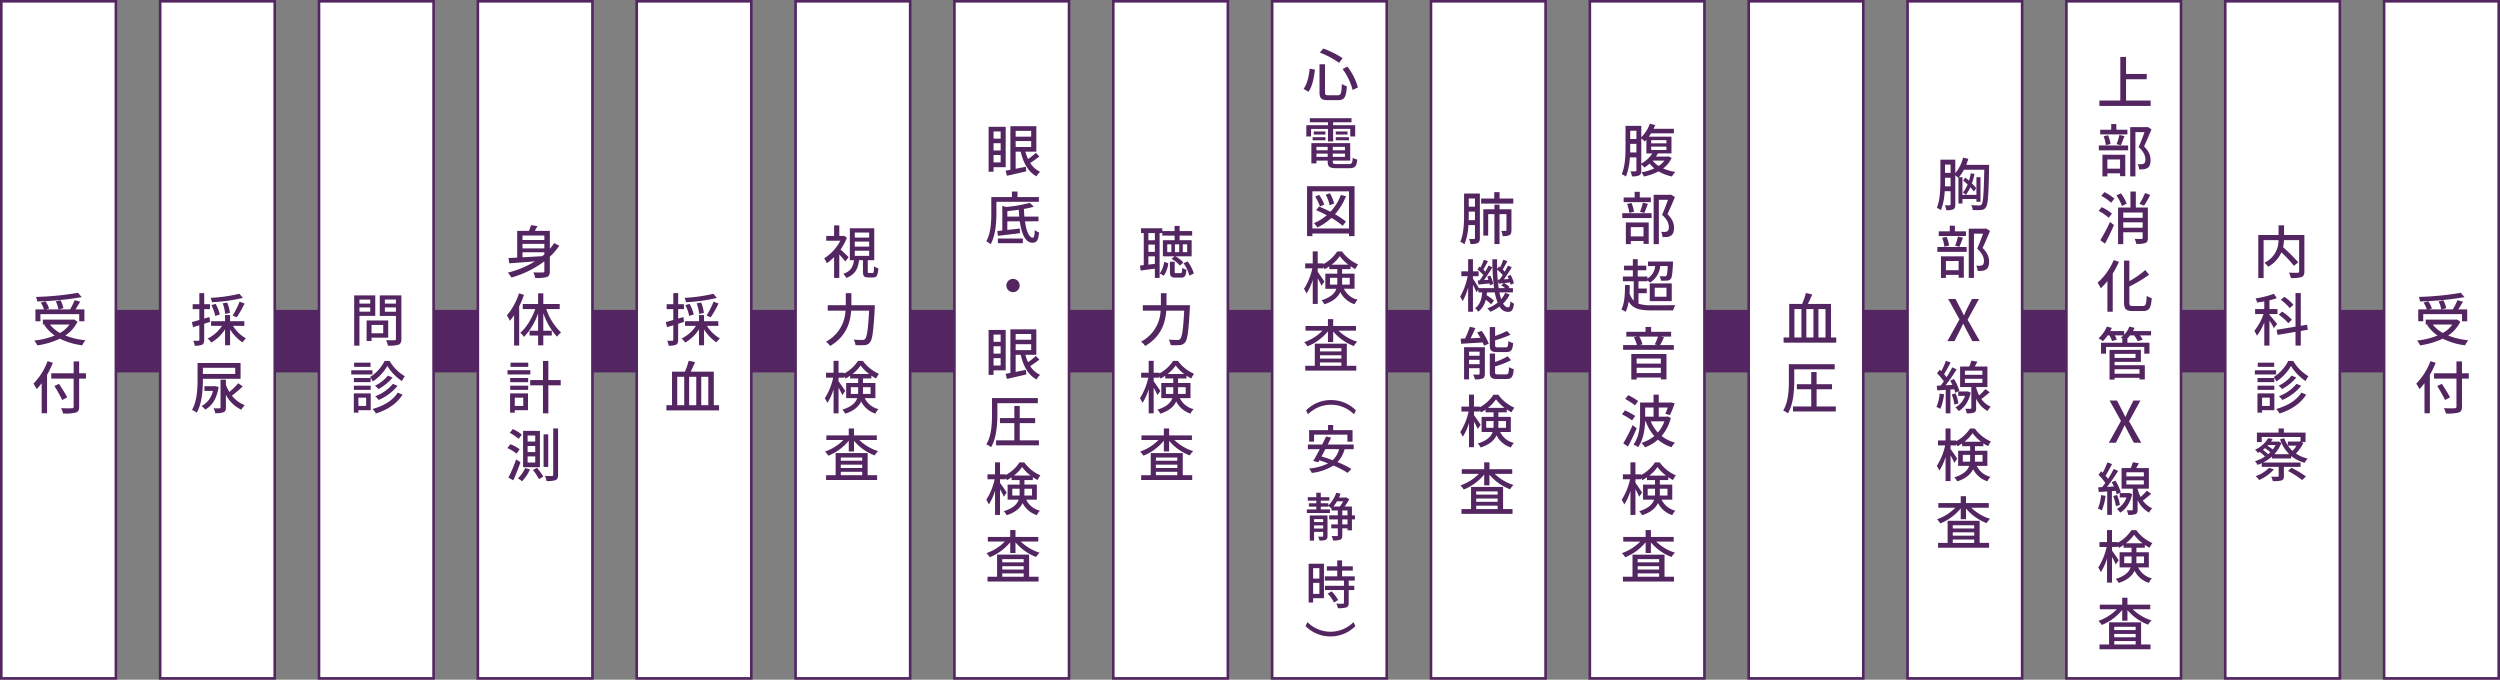 <svg xmlns="http://www.w3.org/2000/svg" width="960" height="261" viewBox="0 0 960 261"><rect x="0" y="0" width="960" height="261" fill="#808080" stroke="none"/><g id="guidance" transform="translate(16163 -2448)"><path id="パス_87474" data-name="パス 87474" d="M0 0h959v24H0z" transform="translate(-16162 2567)" fill="#532561"/><g id="food" fill="#fff"><path d="M44.5 260.5H.5V.5h44v260z" transform="translate(-16163 2448)"/><path d="M1 1v259h43V1H1M0 0h45v261H0V0z" fill="#532561" transform="translate(-16163 2448)"/></g><g id="food-2" data-name="food" fill="#fff"><path d="M44.5 260.5H.5V.5h44v260z" transform="translate(-15919 2448)"/><path d="M1 1v259h43V1H1M0 0h45v261H0V0z" fill="#532561" transform="translate(-15919 2448)"/></g><g id="food-3" data-name="food" fill="#fff"><path d="M44.5 260.5H.5V.5h44v260z" transform="translate(-15431 2448)"/><path d="M1 1v259h43V1H1M0 0h45v261H0V0z" fill="#532561" transform="translate(-15431 2448)"/></g><g id="food-4" data-name="food" fill="#fff"><path d="M44.5 260.5H.5V.5h44v260z" transform="translate(-16102 2448)"/><path d="M1 1v259h43V1H1M0 0h45v261H0V0z" fill="#532561" transform="translate(-16102 2448)"/></g><g id="food-5" data-name="food" fill="#fff"><path d="M44.5 260.5H.5V.5h44v260z" transform="translate(-15553 2448)"/><path d="M1 1v259h43V1H1M0 0h45v261H0V0z" fill="#532561" transform="translate(-15553 2448)"/></g><g id="food-6" data-name="food" fill="#fff"><path d="M44.5 260.5H.5V.5h44v260z" transform="translate(-15858 2448)"/><path d="M1 1v259h43V1H1M0 0h45v261H0V0z" fill="#532561" transform="translate(-15858 2448)"/></g><g id="food-7" data-name="food" fill="#fff"><path d="M44.5 260.5H.5V.5h44v260z" transform="translate(-15309 2448)"/><path d="M1 1v259h43V1H1M0 0h45v261H0V0z" fill="#532561" transform="translate(-15309 2448)"/></g><g id="food-8" data-name="food" fill="#fff"><path d="M44.5 260.5H.5V.5h44v260z" transform="translate(-15736 2448)"/><path d="M1 1v259h43V1H1M0 0h45v261H0V0z" fill="#532561" transform="translate(-15736 2448)"/></g><g id="food-9" data-name="food" fill="#fff"><path d="M44.5 260.5H.5V.5h44v260z" transform="translate(-15370 2448)"/><path d="M1 1v259h43V1H1M0 0h45v261H0V0z" fill="#532561" transform="translate(-15370 2448)"/></g><g id="food-10" data-name="food" fill="#fff"><path d="M44.5 260.5H.5V.5h44v260z" transform="translate(-15980 2448)"/><path d="M1 1v259h43V1H1M0 0h45v261H0V0z" fill="#532561" transform="translate(-15980 2448)"/></g><g id="food-11" data-name="food" fill="#fff"><path d="M44.5 260.5H.5V.5h44v260z" transform="translate(-15492 2448)"/><path d="M1 1v259h43V1H1M0 0h45v261H0V0z" fill="#532561" transform="translate(-15492 2448)"/></g><g id="food-12" data-name="food" fill="#fff"><path d="M44.5 260.5H.5V.5h44v260z" transform="translate(-15797 2448)"/><path d="M1 1v259h43V1H1M0 0h45v261H0V0z" fill="#532561" transform="translate(-15797 2448)"/></g><g id="food-13" data-name="food" fill="#fff"><path d="M44.5 260.5H.5V.5h44v260z" transform="translate(-15248 2448)"/><path d="M1 1v259h43V1H1M0 0h45v261H0V0z" fill="#532561" transform="translate(-15248 2448)"/></g><path id="パス_87485" data-name="パス 87485" d="M6.952-18.568a113.1 113.1 0 01-16.126 1.584 5.77 5.77 0 01.44 1.738A118.923 118.923 0 008.382-16.9zM-7.48-10.384H7.414v2.75h2v-4.554H5.962c.616-.88 1.254-1.98 1.826-2.97l-2.134-.572a24.112 24.112 0 01-1.76 3.542H-.484l1.848-.462a12.486 12.486 0 00-1.1-3.036l-1.826.4a12.543 12.543 0 01.99 3.1h-4.752l1.188-.374a11.658 11.658 0 00-1.408-2.75l-1.782.506a14.891 14.891 0 011.254 2.618h-3.322v4.554h1.914zM3.7-6.38A11.071 11.071 0 01.044-3.146a12.167 12.167 0 01-3.85-3.234zm1.69-1.958l-.374.066h-11.55v1.892h.946l-.4.176a14.911 14.911 0 004 4.048A29.891 29.891 0 01-9.878-.22 6.45 6.45 0 01-8.69 1.628 30.758 30.758 0 000-.946a27.075 27.075 0 008.58 2.552A8.86 8.86 0 019.834-.33 28.993 28.993 0 012.09-2.156 13.452 13.452 0 006.776-7.5zM-4.73 7.674a23.806 23.806 0 01-5.434 8.646 13.98 13.98 0 011.232 2.09A20.05 20.05 0 00-7 16.144v11.55h2.068v-14.74a34.5 34.5 0 002.226-4.642zm14.74 4.664H7.392V7.784H5.28v4.554h-8.6v2.046h8.6V25.12c0 .484-.2.638-.7.66-.528.022-2.354.044-4.136-.044a8.365 8.365 0 01.792 2.046 16.552 16.552 0 004.862-.352c.924-.308 1.3-.88 1.3-2.31V14.384h2.612zm-7.194 9.24c-.66-1.32-2.09-3.542-3.146-5.192l-1.782.836A54.74 54.74 0 01.9 22.612z" transform="translate(-16140 2579)" fill="#532561"/><path id="パス_87484" data-name="パス 87484" d="M7.92-18.194a59.144 59.144 0 01-11.044 1.562A6.705 6.705 0 01-2.6-14.96a60.919 60.919 0 0011.88-1.65zM6.908-9.152a42.944 42.944 0 003.014-5.3l-1.914-.7a34.682 34.682 0 01-2.684 5.34zM4.29-10.846a14.52 14.52 0 00-1.056-3.982l-1.716.308a15.108 15.108 0 01.946 4.07zM.4-10.23a15.616 15.616 0 00-1.588-4.07l-1.628.462A15.7 15.7 0 01-1.364-9.68zm-3.982.968l-2 .594V-12.3h2.2v-1.89h-2.2v-4.246h-1.87v4.246h-2.558v1.89h2.552v4.18c-1.078.308-2.068.594-2.86.792l.462 1.98c.726-.242 1.54-.484 2.4-.748v5.568c0 .308-.11.374-.4.374-.242.022-1.056.022-1.936 0a6.531 6.531 0 01.55 1.892 6.563 6.563 0 002.86-.374c.594-.33.792-.88.792-1.892v-6.138c.748-.242 1.518-.484 2.266-.726zM9.834-5.874v-1.782H4.356v-2.354H2.42v2.354h-5.368v1.782h4.2a13.851 13.851 0 01-5.52 4.862A7.835 7.835 0 01-2.882.55a15.528 15.528 0 005.3-5.082v6.116h1.938v-6.072A16.293 16.293 0 009.108.462a8.842 8.842 0 011.342-1.518 14.117 14.117 0 01-4.994-4.818zm-3.5 16.122V12.6H-6.094v-2.352zm-12.43 4.2H8.382V8.4H-8.14v6.358c0 3.432-.176 8.294-2.134 11.66a8.713 8.713 0 011.826 1.034c2.068-3.564 2.354-9.02 2.354-12.694zm4.906 2.838l-.352.022H-5.5v1.8h3.256A8.521 8.521 0 01-6.6 24.922a6.38 6.38 0 011.408 1.364C-2.618 24.878-.77 22.172-.044 17.6zm8.67-1.12a30.547 30.547 0 01-3.388 3.344 14.023 14.023 0 01-1.342-2.772V14.78H.682v10.648c0 .286-.088.352-.4.352-.282.02-1.272.02-2.262 0a7.524 7.524 0 01.638 1.87 8.043 8.043 0 003.19-.352c.682-.286.9-.814.9-1.848v-4.84a12.877 12.877 0 005.9 5.72 8.642 8.642 0 011.364-1.738 11.543 11.543 0 01-4.95-3.674 47.327 47.327 0 004.158-3.542z" transform="translate(-16079 2579)" fill="#532561"/><path id="パス_87482" data-name="パス 87482" d="M-4.356-8.118h8.382v.792c-.264.242-.528.462-.792.682-2.6.176-5.214.308-7.59.44zm8.382-6.446v1.716h-8.382v-1.716zm0 4.95h-8.382v-1.738h8.382zm3.762-2.046a22.938 22.938 0 01-1.65 2.2v-6.886H.352c.352-.572.7-1.21 1.034-1.848l-2.486-.33a16.688 16.688 0 01-.792 2.178H-6.4v10.252l-3.344.176.308 2.024c2.684-.176 6.2-.44 9.856-.748A36.788 36.788 0 01-9.988-.308 15.174 15.174 0 01-8.6 1.562a38.469 38.469 0 0012.628-6.2v3.7c0 .418-.154.55-.594.572-.462 0-2.068.022-3.63-.044a8.309 8.309 0 01.724 2.148 14.994 14.994 0 004.466-.352c.88-.374 1.144-1.034 1.144-2.31v-5.5a24.847 24.847 0 003.63-4.246zM-5.7 7.652a24.662 24.662 0 01-4.664 8.47 12.828 12.828 0 011.146 2.068c.55-.66 1.078-1.364 1.628-2.156v11.66h1.958V12.646A35.132 35.132 0 00-3.784 8.2zM9.922 13.68v-1.936H3.63V7.652h-2v4.092h-5.9v1.936H.55c-1.3 3.608-3.454 7.194-5.786 9.13a7.56 7.56 0 011.452 1.562 24.824 24.824 0 005.412-9V22H-1.65v1.848h3.278v3.762h2v-3.766h3.258V22H3.63v-6.758a25.594 25.594 0 005.258 9.064 7.855 7.855 0 011.562-1.628 22.126 22.126 0 01-5.676-9zM-2.156 34.268h-6.8v1.606h6.8zm.814 2.9h-8.778V38.8h8.778zM-4.07 47.71v3.168h-3.256V47.71zm1.826-1.65H-9.13v7.392h1.8v-.924h5.082zm-6.842-1.36h6.908v-1.61h-6.908zm0-2.948h6.908v-1.588h-6.908zm19.4-.814H5.566v-7.33H3.5v7.326h-4.908v2.024H3.5v10.758h2.066V42.958h4.752zM-2.4 66.252H.528v2.354H-2.4zm0 4H.528v2.358H-2.4zm0-8.008H.528v2.31H-2.4zm-1.738-1.782v13.952h6.47V60.466zm3.786 15.03a22.412 22.412 0 012.332 3.5l1.65-1.012a29.847 29.847 0 00-2.42-3.344zm-3.014-.748A11.381 11.381 0 01-6.138 78.7a13.783 13.783 0 011.606 1.1A15.255 15.255 0 00-1.5 75.25zm10.8-15.2v17.774c0 .352-.132.462-.462.462-.352.022-1.474.022-2.706-.022a7.084 7.084 0 01.594 1.958 9.474 9.474 0 003.52-.374c.682-.33.924-.9.924-2.046V59.542zm-3.7 2.244V74.3h1.788V61.786zm-12.98-.572a15.663 15.663 0 013.388 2.31L-4.62 61.9a13.55 13.55 0 00-3.48-2.138zm-.924 5.852A15.347 15.347 0 01-6.644 69.2l1.188-1.65a13.255 13.255 0 00-3.564-1.98zm.418 11.33l1.852 1.054A93.376 93.376 0 00-5.128 72.5L-6.8 71.422A60.021 60.021 0 01-9.746 78.4z" transform="translate(-15958 2553)" fill="#532561"/><path id="パス_87480" data-name="パス 87480" d="M-1.122-6.27c-.462-.462-2.156-2.068-3.124-2.9a21.2 21.2 0 002.464-4.554l-1.144-.748-.352.066h-1.43v-4.048h-2v4.048h-3.016v1.848h5.412a17.578 17.578 0 01-6.2 6.754 9.6 9.6 0 01.99 1.892A19.249 19.249 0 00-6.71-6.27v8.008h2v-9A29.667 29.667 0 01-2.4-4.576zm2.354-2.442h5.522v1.958H1.232zm0-3.52h5.522v1.932H1.232zm0-3.476h5.522v1.936H1.232zm5.5 15.532c-.44 0-.506-.088-.506-.616v-4.29h2.486v-12.276H-.66v12.276H.924C.594-2.662-.2-.88-3.19.154a5.781 5.781 0 011.166 1.584c3.5-1.342 4.532-3.7 4.906-6.82h1.5v4.29c0 1.782.374 2.332 2.068 2.332h1.8c1.364 0 1.848-.682 2.024-3.5a5.651 5.651 0 01-1.65-.748C8.558-.484 8.47-.176 8.052-.176zm-6.8 12.382v-4.62h-2.154v4.62h-6.93V14.3h6.82a14.121 14.121 0 01-7.48 11.9 8.649 8.649 0 011.584 1.65c6.248-3.7 7.744-9.02 8.074-13.552h6.886C6.358 21.49 5.9 24.5 5.148 25.208a1.234 1.234 0 01-1.012.33c-.55 0-1.892 0-3.344-.132a5.155 5.155 0 01.726 2.112 26.2 26.2 0 003.5 0 2.676 2.676 0 002.022-1.012c.968-1.122 1.386-4.378 1.87-13.288.022-.286.044-1.012.044-1.012zM-.286 46.28v-2.6H2.53v1.628a7.129 7.129 0 01-.044.968zm7.59-2.6v2.6H4.356c.022-.308.022-.616.022-.924v-1.672zM.352 38.624a14.941 14.941 0 003.124-3.278 15.935 15.935 0 003.278 3.278zm8.8 9.262v-5.808H4.378V40.34h3.234v-1.1a18.282 18.282 0 001.826 1.1 10.031 10.031 0 011.078-1.8 15.122 15.122 0 01-6.182-4.972H2.486a14.5 14.5 0 01-5.28 4.84v-.268h-2.2v-4.6h-1.914v4.6h-2.9v1.892h2.75a24.227 24.227 0 01-3.212 7.9 10.647 10.647 0 01.99 1.782 20.67 20.67 0 002.376-5.258v9.262h1.914V43.86c.572 1.034 1.166 2.2 1.452 2.882l1.1-1.606c-.33-.55-1.958-2.948-2.552-3.718v-1.386h2.2V39.5a8.184 8.184 0 01.44.88 14.14 14.14 0 001.8-1.1v1.06h3.08v1.738h-4.6v5.808h4.248c-.594 1.694-2.09 3.278-5.72 4.422a6.9 6.9 0 011.122 1.54c3.5-1.144 5.236-2.838 6.094-4.686a9.3 9.3 0 005.5 4.664 4.91 4.91 0 011.188-1.716 7.87 7.87 0 01-5.3-4.224zM-4.136 76.174h8.228v1.3h-8.228zM4.092 70.7v1.232h-8.228V70.7zm0 4h-8.228v-1.276h8.228zm2.09-5.72h-12.3v8.492H-9.79v1.848h19.6v-1.848H6.182zM9.7 63.964v-1.782H.946v-2.64h-2.024v2.64h-8.6v1.782h6.534a18.3 18.3 0 01-7.062 4.444 7.207 7.207 0 011.276 1.584 19.579 19.579 0 007.854-5.764v4.136H.946v-4.092a19.287 19.287 0 007.92 5.61 7.911 7.911 0 011.32-1.65 18.2 18.2 0 01-7.216-4.268z" transform="translate(-15836 2553)" fill="#532561"/><path id="パス_87481" data-name="パス 87481" d="M7.92-18.194a59.144 59.144 0 01-11.044 1.562A6.705 6.705 0 01-2.6-14.96a60.919 60.919 0 0011.88-1.65zM6.908-9.152a42.944 42.944 0 003.014-5.3l-1.914-.7a34.682 34.682 0 01-2.684 5.34zM4.29-10.846a14.52 14.52 0 00-1.056-3.982l-1.716.308a15.108 15.108 0 01.946 4.07zM.4-10.23a15.616 15.616 0 00-1.588-4.07l-1.628.462A15.7 15.7 0 01-1.364-9.68zm-3.982.968l-2 .594V-12.3h2.2v-1.89h-2.2v-4.246h-1.87v4.246h-2.558v1.89h2.552v4.18c-1.078.308-2.068.594-2.86.792l.462 1.98c.726-.242 1.54-.484 2.4-.748v5.568c0 .308-.11.374-.4.374-.242.022-1.056.022-1.936 0a6.531 6.531 0 01.55 1.892 6.563 6.563 0 002.86-.374c.594-.33.792-.88.792-1.892v-6.138c.748-.242 1.518-.484 2.266-.726zM9.834-5.874v-1.782H4.356v-2.354H2.42v2.354h-5.368v1.782h4.2a13.851 13.851 0 01-5.52 4.862A7.835 7.835 0 01-2.882.55a15.528 15.528 0 005.3-5.082v6.116h1.938v-6.072A16.293 16.293 0 009.108.462a8.842 8.842 0 011.342-1.518 14.117 14.117 0 01-4.994-4.818zM-5.94 13.68h2.684v10.912H-5.94zm7.3 10.912h-2.724V13.68h2.728zM5.984 13.68v10.912H3.278V13.68zM8.1 24.592v-12.87H-.77C-.22 10.622.374 9.3.9 8.07l-2.44-.55a26.445 26.445 0 01-1.452 4.2h-4.95v12.87H-10.1v2h20.22v-2z" transform="translate(-15897 2579)" fill="#532561"/><path id="パス_87478" data-name="パス 87478" d="M-4.532-12.738h-2.486v-2.772h2.486zm-2.486 9.35v-3.19h2.486v2.9zm2.486-4.884h-2.486v-2.794h2.486zm10.714-2.9h1.694v2.992H6.182zM4.818-8.184h-1.65v-2.992h1.65zm-3.014 0H.22v-2.992H1.8zm-3.476-7.326v.99h4.708v1.76h-4.488v6.182h4.488l-1.144.946a12.09 12.09 0 013.19 2.64L6.4-4.2a12.047 12.047 0 00-3.034-2.378h6.226v-6.182h-4.62v-1.76H9.79v-1.738H4.972v-1.98H3.036v1.98h-4.708v-1.078h-8.184v1.826H-8.8v12.32l-1.452.154.242 1.914c1.584-.2 3.52-.462 5.478-.7v3.538h1.826V-15.51zM-1.1.88A10.63 10.63 0 00.638-3.938l-1.606-.484a9.569 9.569 0 01-1.694 4.4zm4.8-.99c-.55 0-.616-.066-.616-.594v-3.784h-1.83v3.806c0 1.76.4 2.288 2.178 2.288h2.112c1.386 0 1.87-.594 2.046-3.058a4.718 4.718 0 01-1.628-.682C5.918-.33 5.808-.11 5.324-.11zm2.768-3.806A14.333 14.333 0 018.734.836l1.694-.792A14.2 14.2 0 008.052-4.62zM-.066 12.206v-4.62h-2.156v4.62h-6.93V14.3h6.82a14.121 14.121 0 01-7.48 11.9 8.649 8.649 0 011.584 1.65c6.248-3.7 7.744-9.02 8.074-13.552h6.886C6.358 21.49 5.9 24.5 5.148 25.208a1.234 1.234 0 01-1.012.33c-.55 0-1.892 0-3.344-.132a5.155 5.155 0 01.726 2.112 26.2 26.2 0 003.5 0 2.676 2.676 0 002.022-1.012c.968-1.122 1.386-4.378 1.87-13.288.022-.286.044-1.012.044-1.012zm-.22 34.074v-2.6H2.53v1.628a7.129 7.129 0 01-.044.968zm7.59-2.6v2.6H4.356c.022-.308.022-.616.022-.924v-1.672zM.352 38.624a14.941 14.941 0 003.124-3.278 15.935 15.935 0 003.278 3.278zm8.8 9.262v-5.808H4.378V40.34h3.234v-1.1a18.282 18.282 0 001.826 1.1 10.031 10.031 0 011.078-1.8 15.122 15.122 0 01-6.182-4.972H2.486a14.5 14.5 0 01-5.28 4.84v-.268h-2.2v-4.6h-1.914v4.6h-2.9v1.892h2.75a24.227 24.227 0 01-3.212 7.9 10.647 10.647 0 01.99 1.782 20.67 20.67 0 002.376-5.258v9.262h1.914V43.86c.572 1.034 1.166 2.2 1.452 2.882l1.1-1.606c-.33-.55-1.958-2.948-2.552-3.718v-1.386h2.2V39.5a8.184 8.184 0 01.44.88 14.14 14.14 0 001.8-1.1v1.06h3.08v1.738h-4.6v5.808h4.248c-.594 1.694-2.09 3.278-5.72 4.422a6.9 6.9 0 011.122 1.54c3.5-1.144 5.236-2.838 6.094-4.686a9.3 9.3 0 005.5 4.664 4.91 4.91 0 011.188-1.716 7.87 7.87 0 01-5.3-4.224zM-4.136 76.174h8.228v1.3h-8.228zM4.092 70.7v1.232h-8.228V70.7zm0 4h-8.228v-1.276h8.228zm2.09-5.72h-12.3v8.492H-9.79v1.848h19.6v-1.848H6.182zM9.7 63.964v-1.782H.946v-2.64h-2.024v2.64h-8.6v1.782h6.534a18.3 18.3 0 01-7.062 4.444 7.207 7.207 0 011.276 1.584 19.579 19.579 0 007.854-5.764v4.136H.946v-4.092a19.287 19.287 0 007.92 5.61 7.911 7.911 0 011.32-1.65 18.2 18.2 0 01-7.216-4.268z" transform="translate(-15715 2553)" fill="#532561"/><path id="パス_87475" data-name="パス 87475" d="M1.65-4.334h4.51a10 10 0 01-2.222 2.068 9.536 9.536 0 01-2.31-2.024zm-4.4-8.492A16.3 16.3 0 01-1.408-11.7a5.718 5.718 0 00.616-.638v5.258H1.5a12.352 12.352 0 01-4.25 3.912zM1.056-9.7h5.852v1.3H1.056zm0-2.486h5.852v1.232H1.056zm-8.1 4.73C-7-8.272-7-9.086-7-9.79v-.968h2.38v3.3zM-4.62-15.8v3.168H-7V-15.8zM7.656-5.962l-.356.088H2.882a13.428 13.428 0 00.748-1.188l-.088-.022h5.3v-6.424H.154c.264-.418.572-.836.858-1.3h8.756v-1.738h-7.81c.242-.484.44-.946.638-1.43L.55-18.5a13.738 13.738 0 01-3.3 5.192v-4.356H-8.8v7.874c0 3.212-.088 7.59-1.474 10.67a7.411 7.411 0 011.628.92 23.692 23.692 0 001.518-7.37h2.508v4.998c0 .264-.088.352-.374.374-.22 0-1.034.022-1.892-.022a6.361 6.361 0 01.528 1.936 6.127 6.127 0 002.838-.4c.572-.308.77-.924.77-1.892V-2.86a10.4 10.4 0 011.21 1.188 14.117 14.117 0 002-1.518 13.011 13.011 0 001.8 1.848A19.232 19.232 0 01-2.706.176a6.439 6.439 0 01.946 1.606A21.8 21.8 0 003.894-.2a16.58 16.58 0 005.148 1.96A8.224 8.224 0 0110.318.022 19.05 19.05 0 015.632-1.32 10.329 10.329 0 008.91-5.368zM.924 9.83h-4.246V7.652H-5.3V9.83h-4.226v1.782H.924zm-2.53 5.94c.44-.9.924-2.266 1.408-3.5l-1.936-.44a26.2 26.2 0 01-1.1 3.52zm-3.938-.462a13.574 13.574 0 00-.968-3.366l-1.694.374a14.346 14.346 0 01.858 3.41zm3.652 5.918v3.542h-4.884v-3.542zm-6.776 6.512h1.892V26.55h4.884v1.1h2v-8.228h-8.776zm-1.386-10.01H1.21v-1.87h-11.264zm18.7-9l-.33.088H2v18.92h2V10.732h3.5c-.616 1.716-1.474 4.026-2.266 5.742 2.024 1.826 2.6 3.432 2.6 4.708 0 .792-.154 1.364-.594 1.628a1.8 1.8 0 01-.88.242 12.2 12.2 0 01-1.5-.044 4.894 4.894 0 01.55 2.024 15.789 15.789 0 001.8-.044 3.469 3.469 0 001.48-.528c.792-.528 1.122-1.562 1.122-3.036 0-1.5-.484-3.212-2.508-5.214.946-1.914 2-4.444 2.86-6.534zm-12.474 37.86h3.19v-1.782h-3.19v-2.794H-.4v-.374a11.827 11.827 0 011.016.862 8.288 8.288 0 003.916-6.34h2.882c-.132 2.464-.286 3.432-.55 3.74a.782.782 0 01-.66.22 18.766 18.766 0 01-1.936-.088A4.546 4.546 0 014.8 41.77a19.982 19.982 0 002.376-.022 1.911 1.911 0 001.364-.638c.484-.572.7-2.112.88-5.94.022-.242.022-.748.022-.748H-.154v1.738H2.6a6.291 6.291 0 01-3 4.796v-.77h-3.714v-2.4h3.3v-1.78h-3.3v-2.464h-1.87v2.464h-3.388v1.782h3.388v2.4h-3.828v1.826h4.158v7.414a6.472 6.472 0 01-1.606-2.86c.044-.99.088-2 .11-3.058l-1.826-.132c-.044 3.806-.22 7.26-1.43 9.438a11.59 11.59 0 011.65.924 12.607 12.607 0 001.144-3.94c1.65 2.75 4.29 3.388 8.69 3.388H9.5a6.891 6.891 0 01.836-2.024c-1.628.066-7.964.066-9.284.044a14.112 14.112 0 01-4.884-.616zM2.42 44.5h4.51v3.454H2.42zM.506 49.624h8.448v-6.8H.506zm4.268 22.062v1.936h-9.306v-1.936zm-9.306 5.566v-2.046h9.306v2.046zm-2.046 2.486h2.046v-.77h9.306v.726H6.93v-9.746H-6.578zM3.674 63.26a21.812 21.812 0 01-1.254 2.992l.968.242h-6.732l1.056-.242A10.155 10.155 0 00-3.52 63.26zm.814 3.234c.462-.792.99-1.892 1.5-2.97l-1.236-.264h3.96v-1.848H1.034v-1.87h-2.156v1.87h-7.37v1.848h4.224l-1.342.264a11.388 11.388 0 011.166 2.97h-5.28v1.826h19.47v-1.826zm-8.426 21.512a26.656 26.656 0 00-3.828-2.266l-1.166 1.474a25.691 25.691 0 013.784 2.442zm-1.144 5.72a27.077 27.077 0 00-3.938-2.134l-1.144 1.518a23.946 23.946 0 013.894 2.31zm-.99 3.52a65.626 65.626 0 01-3.586 7l1.8 1.232c1.122-2.068 2.376-4.708 3.344-7zm12.188-1.452a12.91 12.91 0 01-2.508 4.29 14.258 14.258 0 01-2.728-4.29zm-4.158-5.3v3.5h-3.212v-3.5zM7.326 93.9l-.4.088H3.96v-3.5h3.454c-.308.88-.638 1.76-.924 2.4l1.738.506a29.909 29.909 0 001.826-4.51l-1.474-.372-.352.066H3.96v-3.036h-2v3.036h-5.17v5.544c0 3.168-.22 7.524-2.53 10.582A6.794 6.794 0 01-4 105.716c2.024-2.728 2.6-6.688 2.728-9.922h.22a17.8 17.8 0 003.3 5.654 15.043 15.043 0 01-4.906 2.618 8.192 8.192 0 011.3 1.716 15.692 15.692 0 004.994-2.948 15.546 15.546 0 005.236 2.9 7.464 7.464 0 011.342-1.76 14.132 14.132 0 01-5.148-2.552A16.9 16.9 0 008.6 94.474zm-7.612 30.38v-2.6H2.53v1.628a7.129 7.129 0 01-.044.968zm7.59-2.6v2.6H4.356c.022-.308.022-.616.022-.924v-1.672zm-6.952-5.06a14.941 14.941 0 003.124-3.278 15.935 15.935 0 003.278 3.278zm8.8 9.262v-5.808H4.378v-1.734h3.234v-1.1a18.281 18.281 0 001.826 1.1 10.031 10.031 0 011.078-1.8 15.122 15.122 0 01-6.182-4.972H2.486a14.5 14.5 0 01-5.28 4.84v-.264h-2.2v-4.6h-1.914v4.6h-2.9v1.892h2.75a24.226 24.226 0 01-3.212 7.9 10.648 10.648 0 01.99 1.782 20.67 20.67 0 002.376-5.258v9.262h1.914v-9.862c.572 1.034 1.166 2.2 1.452 2.882l1.1-1.606c-.33-.55-1.958-2.948-2.552-3.718v-1.386h2.2v-.532a8.184 8.184 0 01.44.88 14.14 14.14 0 001.8-1.1v1.056h3.08v1.738h-4.6v5.808h4.248c-.594 1.694-2.09 3.278-5.72 4.422a6.9 6.9 0 011.122 1.54c3.5-1.144 5.236-2.838 6.094-4.686a9.3 9.3 0 005.5 4.664 4.91 4.91 0 011.188-1.716 7.871 7.871 0 01-5.3-4.224zm-13.288 28.292h8.228v1.3h-8.228zm8.228-5.474v1.232h-8.228V148.7zm0 4h-8.228v-1.276h8.228zm2.09-5.72h-12.3v8.492H-9.79v1.848h19.6v-1.848H6.182zm3.52-5.016v-1.782H.946v-2.64h-2.024v2.64h-8.6v1.782h6.534a18.3 18.3 0 01-7.062 4.444 7.207 7.207 0 011.276 1.584 19.579 19.579 0 007.854-5.764v4.136H.946v-4.092a19.287 19.287 0 007.92 5.61 7.912 7.912 0 011.32-1.65 18.2 18.2 0 01-7.216-4.268z" transform="translate(-15530 2514)" fill="#532561"/><path id="パス_87476" data-name="パス 87476" d="M-5.94-12.32h2.684v10.912H-5.94zm7.3 10.912h-2.724V-12.32h2.728zM5.984-12.32v10.912H3.278V-12.32zM8.1-1.408v-12.87H-.77C-.22-15.378.374-16.7.9-17.93l-2.442-.55a26.445 26.445 0 01-1.452 4.2h-4.95v12.87H-10.1v2h20.22v-2zM-6.006 10.82H9.526V8.862h-17.6v6.292c0 3.388-.154 8.162-2.178 11.484a8.323 8.323 0 011.826 1.078c2.112-3.542 2.42-8.932 2.42-12.584zm8.58 14.256v-6.6h5.918V16.54H2.574v-4.664H.506v4.664h-5.522v1.936H.506v6.6h-7v1.936H9.944v-1.936z" transform="translate(-15468 2579)" fill="#532561"/><path id="パス_87472" data-name="パス 87472" d="M-7.15-7.458c.044-.836.044-1.65.044-2.376v-.924h2.134v3.3zm2.178-8.342v3.168h-2.134V-15.8zm6.006.11c.286-.748.572-1.54.792-2.332l-2-.44a14.571 14.571 0 01-2.992 5.94v-5.17h-5.72v7.854c0 3.212-.088 7.59-1.364 10.648a6.951 6.951 0 011.584.88 23.775 23.775 0 001.43-7.26h2.266v5.02c0 .286-.11.374-.352.4-.264 0-1.012 0-1.826-.044a9.857 9.857 0 01.528 1.892 5.941 5.941 0 002.728-.33c.572-.352.726-.946.726-1.87V-11.7c.418.352.924.77 1.188 1.034l.022-.022v9.852h1.54v-1.738H4.95V-1.5h1.562v-9.46H4.95v6.8H-.418v-6.8h-1.32a16.536 16.536 0 001.892-2.86h7.81C7.766-4.664 7.546-1.21 6.908-.484a.923.923 0 01-.9.374c-.506 0-1.738 0-3.08-.11a4.333 4.333 0 01.592 1.848 23.365 23.365 0 003.3 0A2.18 2.18 0 008.58.594C9.394-.462 9.614-4.048 9.812-14.7c.022-.242.022-.99.022-.99zm3.828 8.936a16.217 16.217 0 00-1.65-1.826 30.217 30.217 0 00.99-3.63l-1.408-.242a23.256 23.256 0 01-.7 2.838c-.484-.418-.968-.836-1.452-1.188L-.154-9.68a18.056 18.056 0 011.716 1.518A11.545 11.545 0 01-.264-5.06 5.921 5.921 0 01.9-4.2a13.143 13.143 0 001.716-2.9A15.28 15.28 0 013.98-5.45zM.924 9.83h-4.246V7.652H-5.3V9.83h-4.226v1.782H.924zm-2.53 5.94c.44-.9.924-2.266 1.408-3.5l-1.936-.44a26.2 26.2 0 01-1.1 3.52zm-3.938-.462a13.574 13.574 0 00-.968-3.366l-1.694.374a14.346 14.346 0 01.858 3.41zm3.652 5.918v3.542h-4.884v-3.542zm-6.776 6.512h1.892V26.55h4.884v1.1h2v-8.228h-8.776zm-1.386-10.01H1.21v-1.87h-11.264zm18.7-9l-.33.088H2v18.92h2V10.732h3.5c-.616 1.716-1.474 4.026-2.266 5.742 2.024 1.826 2.6 3.432 2.6 4.708 0 .792-.154 1.364-.594 1.628a1.8 1.8 0 01-.88.242 12.2 12.2 0 01-1.5-.044 4.894 4.894 0 01.55 2.024 15.789 15.789 0 001.8-.044 3.469 3.469 0 001.48-.528c.792-.528 1.122-1.562 1.122-3.036 0-1.5-.484-3.212-2.508-5.214.946-1.914 2-4.444 2.86-6.534zM-6.2 52h2.7l2.068-4.026c.4-.814.792-1.65 1.254-2.64h.088c.506.99.924 1.826 1.342 2.64L3.388 52h2.838l-4.664-8.228 4.356-7.964H3.234L1.32 39.592c-.374.748-.682 1.474-1.1 2.442H.11c-.484-.968-.836-1.694-1.232-2.442l-1.958-3.784h-2.838l4.356 7.832zm-2.97 20.126a16.843 16.843 0 01-1.232 5.148A10.465 10.465 0 01-8.91 78a20.062 20.062 0 001.43-5.588zm5.588-1.65a12.2 12.2 0 01.4 1.342l1.562-.726a17.952 17.952 0 00-2.046-4.554l-1.452.616A16.519 16.519 0 01-4.29 68.8l-2.6.154c1.43-1.826 3.014-4.158 4.246-6.116l-1.694-.77a39.623 39.623 0 01-2.178 3.784 13.594 13.594 0 00-.968-1.188c.792-1.21 1.738-2.97 2.508-4.466l-1.8-.66a26.331 26.331 0 01-1.782 4c-.2-.2-.4-.4-.594-.572l-1.034 1.364a21.068 21.068 0 012.618 3.1c-.4.572-.814 1.122-1.188 1.606l-1.54.088.2 1.782c.968-.044 2.068-.132 3.256-.2v9h1.8v-9.13zm-.95 2.024a14.862 14.862 0 011.012 3.872l1.562-.484a17.025 17.025 0 00-1.1-3.828zm6.16-1.21l-.286.044h-3.366v1.694h2.6a8.034 8.034 0 01-3.7 4.422 6.49 6.49 0 011.276 1.408c2.156-1.276 3.828-3.63 4.6-7.106zm-1.1-4.84h6.71v1.584H.528zm0-3.1h6.71v1.584H.528zm7.854 7.06a22.444 22.444 0 01-2.4 2.42 15.021 15.021 0 01-1.142-3.036v-.154h4.334v-7.9H4.312c.33-.572.682-1.21 1.012-1.848l-2.31-.4a18.7 18.7 0 01-.814 2.25h-3.52v7.9h4.312v8.008c0 .242-.066.308-.33.308-.264.022-1.1.022-1.98 0a7.345 7.345 0 01.528 1.76 7.442 7.442 0 002.86-.308c.638-.286.77-.814.77-1.738v-3.61a10.507 10.507 0 004.378 4.774 7.871 7.871 0 011.232-1.65 8.8 8.8 0 01-3.608-2.97c1.012-.726 2.178-1.694 3.212-2.6zM-.286 98.28v-2.6H2.53v1.628a7.129 7.129 0 01-.044.968zm7.59-2.6v2.6H4.356c.022-.308.022-.616.022-.924v-1.672zM.352 90.624a14.941 14.941 0 003.124-3.278 15.935 15.935 0 003.278 3.278zm8.8 9.262v-5.808H4.378V92.34h3.234v-1.1a18.281 18.281 0 001.826 1.1 10.031 10.031 0 011.078-1.8 15.122 15.122 0 01-6.182-4.972H2.486a14.5 14.5 0 01-5.28 4.84v-.268h-2.2v-4.6h-1.914v4.6h-2.9v1.892h2.75a24.226 24.226 0 01-3.212 7.9 10.648 10.648 0 01.99 1.782 20.67 20.67 0 002.376-5.258v9.262h1.914V95.86c.572 1.034 1.166 2.2 1.452 2.882l1.1-1.606c-.33-.55-1.958-2.948-2.552-3.718v-1.386h2.2V91.5a8.184 8.184 0 01.44.88 14.14 14.14 0 001.8-1.1v1.06h3.08v1.738h-4.6v5.808h4.248c-.594 1.694-2.09 3.278-5.72 4.422a6.9 6.9 0 011.122 1.54c3.5-1.144 5.236-2.838 6.094-4.686a9.3 9.3 0 005.5 4.664 4.91 4.91 0 011.188-1.716 7.87 7.87 0 01-5.3-4.224zm-13.288 28.288h8.228v1.3h-8.228zm8.228-5.474v1.232h-8.228V122.7zm0 4h-8.228v-1.276h8.228zm2.09-5.72h-12.3v8.492H-9.79v1.848h19.6v-1.848H6.182zm3.52-5.016v-1.782H.946v-2.64h-2.024v2.64h-8.6v1.782h6.534a18.3 18.3 0 01-7.062 4.444 7.207 7.207 0 011.276 1.584 19.579 19.579 0 007.854-5.764v4.136H.946v-4.092a19.287 19.287 0 007.92 5.61 7.911 7.911 0 011.32-1.65 18.2 18.2 0 01-7.216-4.268z" transform="translate(-15409 2527)" fill="#532561"/><path id="パス_87473" data-name="パス 87473" d="M.4-1.386V-9.57h7.938v-2.046H.4v-6.534h-2.2v16.764h-8.03V.682H9.856v-2.068zM.924 9.83h-4.246V7.652H-5.3V9.83h-4.226v1.782H.924zm-2.53 5.94c.44-.9.924-2.266 1.408-3.5l-1.936-.44a26.2 26.2 0 01-1.1 3.52zm-3.938-.462a13.574 13.574 0 00-.968-3.366l-1.694.374a14.346 14.346 0 01.858 3.41zm3.652 5.918v3.542h-4.884v-3.542zm-6.776 6.512h1.892V26.55h4.884v1.1h2v-8.228h-8.776zm-1.386-10.01H1.21v-1.87h-11.264zm18.7-9l-.33.088H2v18.92h2V10.732h3.5c-.616 1.716-1.474 4.026-2.266 5.742 2.024 1.826 2.6 3.432 2.6 4.708 0 .792-.154 1.364-.594 1.628a1.8 1.8 0 01-.88.242 12.2 12.2 0 01-1.5-.044 4.894 4.894 0 01.55 2.024 15.789 15.789 0 001.8-.044 3.469 3.469 0 001.48-.528c.792-.528 1.122-1.562 1.122-3.036 0-1.5-.484-3.212-2.508-5.214.946-1.914 2-4.444 2.86-6.534zM7.7 34.114a24.77 24.77 0 01-2.156 4.158l1.76.7a32.976 32.976 0 002.354-4.114zM-7.678 53.562c1.144-2.112 2.42-4.774 3.432-7.106l-1.5-1.254a66.748 66.748 0 01-3.74 7.04zm2.662-11.528a17.286 17.286 0 00-3.938-2.486L-10.12 41a18.5 18.5 0 013.872 2.618zm-4.092-6.842a17.055 17.055 0 013.762 2.662l1.276-1.584a16.685 16.685 0 00-3.83-2.486zM.66 38.206a16.921 16.921 0 00-2.222-3.96l-1.738.77a16.165 16.165 0 012.112 4.092zm-1.32 9.24v-2.068h7.436v2.068zm7.436-5.83v2.024H-.66v-2.024zm2-1.914H4.158v-6.16H2.09V39.7h-4.752v14.038h2v-4.554h7.438v2.156c0 .308-.11.4-.44.418s-1.518.022-2.64-.044a8.314 8.314 0 01.638 1.936 9.393 9.393 0 003.5-.352c.726-.308.946-.88.946-1.936zm-13.11 20.17a23.9 23.9 0 01-6.2 8.69A14.042 14.042 0 01-9.306 70.7a24.125 24.125 0 002.552-2.772v11.77h2.046V65.042a31.6 31.6 0 002.376-4.51zm7.37 17.644c-1.144 0-1.364-.22-1.364-1.474v-6.006a53.292 53.292 0 007.59-4.554L7.788 63.7a34.884 34.884 0 01-6.116 4.246V60.07H-.374v15.95c0 2.662.726 3.41 3.212 3.41H7c2.4 0 2.992-1.3 3.256-4.95a6.023 6.023 0 01-1.914-.88c-.176 3.146-.33 3.916-1.474 3.916zm2.53 24.262v1.738H-4v-1.738zm-1.518-5.9v1.562H-4v-1.558zM-4 98.962H6.1v-4.6H-5.94v11.4H-4v-.682h9.57v.638h2.042v-5.478H-4zm14.01-11.836H3.058a12.866 12.866 0 00.616-1.232l-1.98-.484a9.744 9.744 0 01-2 3.1v-1.384h-5.348c.22-.4.418-.814.594-1.21l-1.914-.506a12.1 12.1 0 01-3.19 4.488 13.032 13.032 0 011.672 1.122 13.685 13.685 0 001.826-2.22h.682a13.474 13.474 0 011.034 2.176l1.826-.55a11.941 11.941 0 00-.792-1.626h3.322a9.291 9.291 0 01-1.034.858c.2.088.44.22.7.352h-.11v1.606H-9.2v4.2h1.914v-2.6H7.392v2.6h2v-4.2H.924v-1.608H.88A11.245 11.245 0 001.936 88.8H3.5a10.482 10.482 0 011.384 2.22l1.916-.572A10.691 10.691 0 005.742 88.8h4.268zM-6.2 130h2.7l2.068-4.026c.4-.814.792-1.65 1.254-2.64h.088c.506.99.924 1.826 1.342 2.64L3.388 130h2.838l-4.664-8.228 4.356-7.964H3.234l-1.914 3.784c-.374.748-.682 1.474-1.1 2.442H.11c-.484-.968-.836-1.694-1.232-2.442l-1.958-3.784h-2.838l4.356 7.832zm-2.97 20.126a16.843 16.843 0 01-1.232 5.148 10.464 10.464 0 011.5.726 20.062 20.062 0 001.43-5.588zm5.588-1.65a12.2 12.2 0 01.4 1.342l1.562-.726a17.953 17.953 0 00-2.046-4.554l-1.452.616a16.517 16.517 0 01.836 1.65l-2.6.154c1.43-1.826 3.014-4.158 4.246-6.116l-1.694-.77a39.624 39.624 0 01-2.178 3.784 13.592 13.592 0 00-.968-1.188c.792-1.21 1.738-2.97 2.508-4.466l-1.8-.66a26.332 26.332 0 01-1.782 4c-.2-.2-.4-.4-.594-.572l-1.034 1.364a21.068 21.068 0 012.618 3.1c-.4.572-.814 1.122-1.188 1.606l-1.54.088.2 1.782c.968-.044 2.068-.132 3.256-.2v9h1.8v-9.13zm-.946 2.024a14.862 14.862 0 011.012 3.872l1.562-.484a17.025 17.025 0 00-1.1-3.828zm6.16-1.21l-.286.044h-3.37v1.694h2.6a8.034 8.034 0 01-3.7 4.422 6.49 6.49 0 011.276 1.408c2.156-1.276 3.828-3.63 4.6-7.106zm-1.1-4.84h6.71v1.584H.528zm0-3.1h6.71v1.584H.528zm7.854 7.062a22.444 22.444 0 01-2.4 2.42 15.021 15.021 0 01-1.144-3.036v-.154h4.332v-7.9H4.312c.33-.572.682-1.21 1.012-1.848l-2.31-.4a18.7 18.7 0 01-.814 2.244h-3.52v7.9h4.312v8.008c0 .242-.066.308-.33.308-.264.022-1.1.022-1.98 0a7.345 7.345 0 01.528 1.76 7.442 7.442 0 002.86-.308c.638-.286.77-.814.77-1.738v-3.608a10.507 10.507 0 004.378 4.774 7.871 7.871 0 011.232-1.65 8.8 8.8 0 01-3.608-2.97c1.012-.726 2.178-1.694 3.212-2.6zM-.286 176.28v-2.6H2.53v1.628a7.129 7.129 0 01-.044.968zm7.59-2.6v2.6H4.356c.022-.308.022-.616.022-.924v-1.672zm-6.952-5.06a14.941 14.941 0 003.124-3.278 15.934 15.934 0 003.278 3.278zm8.8 9.262v-5.808H4.378v-1.734h3.234v-1.1a18.281 18.281 0 001.826 1.1 10.031 10.031 0 011.078-1.8 15.122 15.122 0 01-6.182-4.972H2.486a14.5 14.5 0 01-5.28 4.84v-.264h-2.2v-4.6h-1.914v4.6h-2.9v1.892h2.75a24.226 24.226 0 01-3.212 7.9 10.647 10.647 0 01.99 1.782 20.67 20.67 0 002.376-5.258v9.262h1.914v-9.862c.572 1.034 1.166 2.2 1.452 2.882l1.1-1.606c-.33-.55-1.958-2.948-2.552-3.718v-1.386h2.2v-.532a8.183 8.183 0 01.44.88 14.14 14.14 0 001.8-1.1v1.056h3.08v1.738h-4.6v5.808h4.248c-.594 1.694-2.09 3.278-5.72 4.422a6.9 6.9 0 011.122 1.54c3.5-1.144 5.236-2.838 6.094-4.686a9.3 9.3 0 005.5 4.664 4.91 4.91 0 011.188-1.716 7.871 7.871 0 01-5.3-4.224zm-13.288 28.292h8.228v1.3h-8.228zm8.228-5.474v1.232h-8.228V200.7zm0 4h-8.228v-1.276h8.228zm2.09-5.72h-12.3v8.492H-9.79v1.848h19.6v-1.848H6.182zm3.52-5.016v-1.782H.946v-2.64h-2.024v2.64h-8.6v1.782h6.534a18.3 18.3 0 01-7.062 4.444 7.207 7.207 0 011.276 1.584 19.579 19.579 0 007.854-5.764v4.136H.946v-4.092a19.287 19.287 0 007.92 5.61 7.912 7.912 0 011.32-1.65 18.2 18.2 0 01-7.216-4.268z" transform="translate(-15347 2488)" fill="#532561"/><path id="パス_87470" data-name="パス 87470" d="M8.888-14.762h-7.81v-3.7h-2.112v3.7h-7.788V1.782h2.046v-14.564h5.72A9.32 9.32 0 01-6.49-4.114a7.3 7.3 0 011.452 1.54A11.7 11.7 0 00.066-8.1a52.664 52.664 0 014.8 5.17l1.668-1.338A66 66 0 00.7-10.076a17.57 17.57 0 00.352-2.706h5.812v11.99c0 .4-.132.506-.55.528S4.4-.242 2.97-.308a8.212 8.212 0 01.7 2.068 12.184 12.184 0 004.114-.374c.814-.33 1.1-.946 1.1-2.156zM4.686 12.03a18.132 18.132 0 00-3.5-3.058l-1.34 1.166a17.9 17.9 0 013.41 3.19zm-.594 5.742A20.688 20.688 0 00.33 14.648l-1.3 1.188a18.941 18.941 0 013.674 3.278zM-1.584 19.4c-.418-.572-2.288-2.816-2.948-3.5v-.308h3.08V13.68h-3.08v-3.366a20.777 20.777 0 002.838-.836L-2.86 7.806a33 33 0 01-7 1.782 6.234 6.234 0 01.572 1.584c.88-.132 1.826-.264 2.772-.44v2.948h-3.52v1.914H-6.8a21.881 21.881 0 01-3.52 6.446 12.918 12.918 0 01.99 1.892 21.355 21.355 0 002.816-5.126v8.91h1.98V18.1A30.264 30.264 0 01-2.818 21zm11.792 2.222L9.9 19.708l-2.4.4V7.542H5.478v12.892l-7.238 1.21.308 1.958 6.93-1.166v5.28H7.5v-5.632zM2.684 33.608a15.648 15.648 0 01-5.566 6.16 9.879 9.879 0 011.034 1.716 17.83 17.83 0 005.588-5.94 19.165 19.165 0 005.588 5.786 12.486 12.486 0 011.122-1.848 16.391 16.391 0 01-5.83-5.874zm3.19 8.8A16.427 16.427 0 01-.9 47.16a8.678 8.678 0 011.3 1.43 18.927 18.927 0 007.26-5.434zM3.96 39.24a14.847 14.847 0 01-4.972 3.894 7.986 7.986 0 011.32 1.254 17.763 17.763 0 005.456-4.422zm-6.622.924h-6.446v1.584h6.446zM-9.108 44.7h6.446v-1.61h-6.446zm6.4-10.428H-9.02v1.606h6.314zm.726 2.9h-8.14V38.8h8.14zM-4.4 47.71v3.168h-2.97V47.71zm1.76-1.65h-6.49v7.392h1.76v-.924h4.73zm10.362-.308c-1.848 3.014-5.478 5.17-9.68 6.292a7.949 7.949 0 011.3 1.738C3.74 52.4 7.436 50 9.57 46.544zM-4.664 74.634a13.631 13.631 0 01-5.17 3.212 14.343 14.343 0 011.386 1.474 17.485 17.485 0 005.632-4.048zm7.238 1.21a38.264 38.264 0 015.478 3.5l1.43-1.408a43.4 43.4 0 00-5.544-3.322zm3.3-9.7a12.417 12.417 0 01-1.54 2 11.589 11.589 0 01-1.738-2zm-12.936 1.604c.286-.22.572-.418.836-.66A18 18 0 01-4.2 68.65a9.688 9.688 0 01-.858.77 16.07 16.07 0 00-2.004-1.672zm4.906-1.848a11.923 11.923 0 01-1.1 1.716 14.274 14.274 0 00-2.024-1.408l.286-.308zm9.944-1.144h1.54v-3.63H1.012v-1.584h-2.046v1.584H-9.35v3.63h1.85V62.82H7.414v1.694l-.11-.066-.33.11H2.53v1.5a12.1 12.1 0 01-1.386-2.772l-1.606.414a14.673 14.673 0 003.542 5.72h-5.742a12.788 12.788 0 002.706-4.356l-1.122-.55-.33.066h-2.53a10.051 10.051 0 00.638-1.034l-1.716-.286a11.055 11.055 0 01-5.06 4.444 4.777 4.777 0 011.1 1.21c.242-.132.462-.242.682-.374a13.916 13.916 0 012.046 1.76 14.943 14.943 0 01-3.85 1.8 5.739 5.739 0 01.99 1.43c.55-.2 1.1-.418 1.628-.66v1.408h6.49v3.454c0 .242-.088.33-.4.33-.286 0-1.364.022-2.464-.022a7.066 7.066 0 01.594 1.694A11.093 11.093 0 00.066 79.5c.748-.264.946-.748.946-1.716v-3.5h6.4V72.61H-6.952a15.153 15.153 0 003.366-2.288v.726h7.414V70.1A14.157 14.157 0 009 72.72a5.38 5.38 0 011.166-1.628 13.447 13.447 0 01-4.532-1.936A17.369 17.369 0 008.47 65.2z" transform="translate(-15287 2553)" fill="#532561"/><path id="パス_87471" data-name="パス 87471" d="M6.952-18.568a113.1 113.1 0 01-16.126 1.584 5.77 5.77 0 01.44 1.738A118.923 118.923 0 008.382-16.9zM-7.48-10.384H7.414v2.75h2v-4.554H5.962c.616-.88 1.254-1.98 1.826-2.97l-2.134-.572a24.112 24.112 0 01-1.76 3.542H-.484l1.848-.462a12.486 12.486 0 00-1.1-3.036l-1.826.4a12.543 12.543 0 01.99 3.1h-4.752l1.188-.374a11.658 11.658 0 00-1.408-2.75l-1.782.506a14.891 14.891 0 011.254 2.618h-3.322v4.554h1.914zM3.7-6.38A11.071 11.071 0 01.044-3.146a12.167 12.167 0 01-3.85-3.234zm1.69-1.958l-.374.066h-11.55v1.892h.946l-.4.176a14.911 14.911 0 004 4.048A29.891 29.891 0 01-9.878-.22 6.45 6.45 0 01-8.69 1.628 30.758 30.758 0 000-.946a27.075 27.075 0 008.58 2.552A8.86 8.86 0 019.834-.33 28.993 28.993 0 012.09-2.156 13.452 13.452 0 006.776-7.5zM-4.73 7.674a23.806 23.806 0 01-5.434 8.646 13.98 13.98 0 011.232 2.09A20.05 20.05 0 00-7 16.144v11.55h2.068v-14.74a34.5 34.5 0 002.226-4.642zm14.74 4.664H7.392V7.784H5.28v4.554h-8.6v2.046h8.6V25.12c0 .484-.2.638-.7.66-.528.022-2.354.044-4.136-.044a8.365 8.365 0 01.792 2.046 16.552 16.552 0 004.862-.352c.924-.308 1.3-.88 1.3-2.31V14.384h2.612zm-7.194 9.24c-.66-1.32-2.09-3.542-3.146-5.192l-1.782.836A54.74 54.74 0 01.9 22.612z" transform="translate(-15225 2579)" fill="#532561"/><path id="パス_87479" data-name="パス 87479" d="M7.248 10.49v2.75H4.52v-2.75zM4.52 14.978h2.728v2.794H4.52zm0 7.392v-2.838h2.728v2.838zm4.664 1.83V8.686H2.628v17.27H4.52V24.2zm3.828-10.032h5.962v2.288h-5.962zm5.962-3.916v2.218h-5.962v-2.222zm1.782 8.426a21.291 21.291 0 01-2.992 2.4 16.008 16.008 0 01-1.012-2.838h4.2V8.466h-9.964v16.742q-1.023.2-1.848.33l.528 1.962c2.09-.462 4.84-1.1 7.436-1.716l-.176-1.76c-1.32.264-2.662.55-3.916.792v-6.582h1.936c1.012 4.312 2.838 7.744 6.072 9.482a6.814 6.814 0 011.386-1.76 8.973 8.973 0 01-3.806-3.388 35.512 35.512 0 003.52-2.486zM21.922 37.5v-1.824h-8.206v-2.134h-2.134v2.134h-7.92v6.2c0 3.19-.154 7.656-1.936 10.758A9.384 9.384 0 013.4 53.782c1.914-3.344 2.222-8.448 2.222-11.9V37.5zM6.192 53.386h9.57v-1.8h-9.57zm3.63-10.208v-2.112a79.714 79.714 0 004.4-.528c.044.9.088 1.782.176 2.64zm11.968 1.8v-1.8h-5.434a58.438 58.438 0 01-.154-2.948 33.609 33.609 0 003.784-.858l-1.54-1.472A54.89 54.89 0 019.4 39.482l-1.518-.418V48.5q-1.056.132-1.914.2l.22 1.87c2.266-.286 5.434-.638 8.47-1.034l-.044-1.782c-1.628.2-3.278.374-4.8.55v-3.322H14.6c.66 4.84 2.178 8.228 4.884 8.228 1.562 0 2.222-.836 2.508-3.96a4.647 4.647 0 01-1.628-.924c-.088 2.046-.286 2.948-.748 2.948-1.43.022-2.508-2.508-3.036-6.292zM9.448 69.64A2.552 2.552 0 1012 67.088a2.554 2.554 0 00-2.552 2.552zm-2.2 18.85v2.75H4.52v-2.75zM4.52 92.978h2.728v2.794H4.52zm0 7.392v-2.838h2.728v2.838zm4.664 1.83V86.686H2.628v17.27H4.52V102.2zm3.828-10.032h5.962v2.288h-5.962zm5.962-3.916v2.218h-5.962v-2.222zm1.782 8.426a21.291 21.291 0 01-2.992 2.4 16.008 16.008 0 01-1.012-2.838h4.2v-9.774h-9.964v16.742q-1.023.2-1.848.33l.528 1.958c2.09-.462 4.84-1.1 7.436-1.716l-.176-1.76c-1.32.264-2.662.55-3.916.792v-6.578h1.936c1.012 4.312 2.838 7.744 6.072 9.482a6.814 6.814 0 011.386-1.76 8.973 8.973 0 01-3.806-3.388 35.512 35.512 0 003.52-2.486zM5.994 114.82h15.532v-1.958h-17.6v6.292c0 3.388-.154 8.162-2.178 11.484a8.322 8.322 0 011.826 1.078c2.112-3.542 2.42-8.932 2.42-12.584zm8.58 14.256v-6.6h5.918v-1.936h-5.918v-4.664h-2.068v4.664H6.984v1.936h5.522v6.6h-7v1.936h16.438v-1.936zm-2.86 21.2v-2.6h2.816v1.628a7.129 7.129 0 01-.044.968zm7.59-2.6v2.6h-2.948c.022-.308.022-.616.022-.924v-1.672zm-6.952-5.06a14.941 14.941 0 003.124-3.278 15.934 15.934 0 003.278 3.278zm8.8 9.262v-5.808h-4.774v-1.73h3.234v-1.1a18.281 18.281 0 001.826 1.1 10.031 10.031 0 011.078-1.8 15.122 15.122 0 01-6.182-4.972h-1.848a14.5 14.5 0 01-5.28 4.84v-.264h-2.2v-4.6H5.092v4.6h-2.9v1.892h2.75a24.226 24.226 0 01-3.212 7.9 10.648 10.648 0 01.99 1.782 20.67 20.67 0 002.376-5.258v9.262h1.91v-9.862c.572 1.034 1.166 2.2 1.452 2.882l1.1-1.606c-.33-.55-1.958-2.948-2.552-3.718v-1.386h2.2v-.532a8.183 8.183 0 01.44.88 14.14 14.14 0 001.8-1.1v1.056h3.08v1.738h-4.6v5.808h4.246c-.594 1.694-2.09 3.278-5.72 4.422a6.9 6.9 0 011.122 1.54c3.5-1.144 5.236-2.838 6.094-4.686a9.3 9.3 0 005.5 4.664 4.91 4.91 0 011.188-1.716 7.871 7.871 0 01-5.3-4.224zM7.864 180.174h8.228v1.3H7.864zm8.228-5.478v1.232H7.864V174.7zm0 4H7.864v-1.276h8.228zm2.09-5.72H5.884v8.492H2.21v1.848h19.6v-1.848h-3.63zm3.52-5.016v-1.782h-8.756v-2.64h-2.024v2.64H2.32v1.782h6.534a18.3 18.3 0 01-7.062 4.444 7.207 7.207 0 011.276 1.584 19.579 19.579 0 007.854-5.764v4.136h2.024v-4.092a19.287 19.287 0 007.92 5.61 7.912 7.912 0 011.32-1.65 18.2 18.2 0 01-7.216-4.268z" transform="translate(-15786 2488)" fill="#532561"/><g id="food-14" data-name="food" fill="#fff"><path d="M44.5 260.5H.5V.5h44v260z" transform="translate(-16041 2448)"/><path d="M1 1v259h43V1H1M0 0h45v261H0V0z" fill="#532561" transform="translate(-16041 2448)"/></g><path id="パス_87483" data-name="パス 87483" d="M-2.838-15.95v1.54h-4.136v-1.54zm-4.136 4.642v-1.65h4.136v1.65zM-.9-9.7v-7.876H-9V1.738h2.024V-9.7zm3.056 3.474v3.19h-4.488v-3.19zM4.07-1.342v-6.6h-8.294v7.876h1.892v-1.276zm-1.276-9.944v-1.672H7.04v1.672zm4.246-4.686v1.562H2.794v-1.562zm2.09-1.606H.836v7.9h6.2v8.8c0 .4-.11.528-.528.55-.44 0-1.87.022-3.256-.044a7.107 7.107 0 01.7 2.09 12.641 12.641 0 004.092-.352c.8-.354 1.086-.992 1.086-2.224zM2.684 7.608a15.648 15.648 0 01-5.566 6.16 9.879 9.879 0 011.034 1.716 17.83 17.83 0 005.588-5.94 19.165 19.165 0 005.588 5.786 12.486 12.486 0 011.122-1.848 16.391 16.391 0 01-5.83-5.874zm3.19 8.8A16.427 16.427 0 01-.9 21.16a8.678 8.678 0 011.3 1.43 18.927 18.927 0 007.26-5.434zM3.96 13.24a14.847 14.847 0 01-4.972 3.894 7.986 7.986 0 011.32 1.254 17.763 17.763 0 005.456-4.422zm-6.622.924h-6.446v1.584h6.446zM-9.108 18.7h6.446v-1.61h-6.446zm6.4-10.428H-9.02v1.602h6.314zm.726 2.9h-8.14V12.8h8.14zM-4.4 21.71v3.168h-2.97V21.71zm1.76-1.65h-6.49v7.392h1.76v-.924h4.73zm10.362-.308c-1.848 3.014-5.478 5.17-9.68 6.292a7.949 7.949 0 011.3 1.738C3.74 26.4 7.436 24 9.57 20.544z" transform="translate(-16018 2579)" fill="#532561"/><g id="food-15" data-name="food" fill="#fff"><path d="M44.5 260.5H.5V.5h44v260z" transform="translate(-15614 2448)"/><path d="M1 1v259h43V1H1M0 0h45v261H0V0z" fill="#532561" transform="translate(-15614 2448)"/></g><path id="パス_87477" data-name="パス 87477" d="M-7.04-7.458C-7-8.272-7-9.064-7-9.79v-.968h2.38v3.3zm2.42-8.342v3.168H-7V-15.8zm1.892-1.892H-8.8v7.9c0 3.212-.088 7.59-1.452 10.648a7.8 7.8 0 011.606.924 22.365 22.365 0 001.518-7.346h2.508v4.972c0 .264-.088.352-.352.374-.242 0-1.034.022-1.914-.022a6.6 6.6 0 01.55 1.936A6.338 6.338 0 00-3.52 1.32c.594-.33.792-.946.792-1.914zm12.122 6.05H4.818v-1.778H2.86v1.782h-4.268v10.12h1.87v-8.25h2.4V1.716h1.956V-9.768H7.48v6.116c0 .22-.066.286-.286.286-.22.022-.924.022-1.716 0a6.764 6.764 0 01.55 2.024 5.161 5.161 0 002.64-.4c.572-.33.726-.946.726-1.848zm-4.554-4.11v-2.464H2.794v2.464h-5.038v1.936H10.1v-1.936zM-3.564 15.7l.286 1.562c1.3-.11 2.728-.264 4.246-.44a5.405 5.405 0 01.154.726l1.278-.524a11.477 11.477 0 00-1.122-3.212l-1.19.418c.154.374.33.792.462 1.21l-1.694.11c1.078-1.452 2.266-3.322 3.212-4.906L.616 9.962c-.33.7-.77 1.518-1.254 2.354a12.7 12.7 0 00-.77-.792c.55-.88 1.188-2.112 1.782-3.19l-1.562-.616a31.741 31.741 0 01-1.232 2.97 6.162 6.162 0 00-.44-.352l-.814 1.122a15.22 15.22 0 012.266 2.156c-.484.748-.946 1.452-1.408 2.046zm7.7-.286l.308 1.518 1.98-.22-.924.858a11.476 11.476 0 011.474 1.078H4.488a58.86 58.86 0 01-.572-7.106 15.988 15.988 0 012.134 2.072 26.639 26.639 0 01-1.232 1.76zM7 20.456a10.468 10.468 0 01-1.54 2.42 20.019 20.019 0 01-.682-2.6h5.188v-1.624h-1.76l.462-.44a10.48 10.48 0 00-2.046-1.5c.7-.088 1.452-.154 2.222-.242a8.556 8.556 0 01.22.88l1.254-.572a11.467 11.467 0 00-1.254-3.208l-1.188.484c.176.33.33.7.484 1.078l-1.87.132c1.01-1.364 2.134-3.124 3.036-4.62l-1.452-.682c-.33.7-.77 1.518-1.254 2.354a8.56 8.56 0 00-.77-.814c.528-.88 1.188-2.112 1.8-3.19l-1.58-.594a23.412 23.412 0 01-1.232 2.948c-.154-.11-.286-.22-.44-.33l-.7.968c-.022-1.21-.044-2.464-.022-3.74h-1.8a83.725 83.725 0 00.66 11.088h-5.86c-.44-.77-1.716-2.86-2.266-3.652v-.946h2.178v-1.87H-5.39V7.542h-1.848v4.642h-2.6v1.87h2.42A25.8 25.8 0 01-10.3 21.93a11.554 11.554 0 01.946 1.716 22.044 22.044 0 002.112-5.192v9.262h1.852V17.332c.528 1.034 1.078 2.222 1.342 2.9l.748-1.052v1.1h1.474c-.22 2.42-.792 4.708-2.75 6.072a4.7 4.7 0 011.21 1.342 7.71 7.71 0 002.882-4.576 19.915 19.915 0 012.09 1.716l1.078-1.408a20.85 20.85 0 00-2.816-2.068c.044-.352.088-.7.132-1.078h2.992a19.92 19.92 0 001.1 3.916A13.416 13.416 0 01.154 26.4a8.536 8.536 0 011.1 1.32 16.2 16.2 0 003.586-2 3.678 3.678 0 003.1 2.046c1.54 0 2.112-.7 2.42-3.168A4.736 4.736 0 019 23.69c-.11 1.848-.33 2.332-.924 2.332-.7 0-1.342-.506-1.892-1.452a11.964 11.964 0 002.53-3.476zM7.37 43.2c1.87 0 2.464-.726 2.684-3.476a5.274 5.274 0 01-1.848-.748c-.088 2.046-.22 2.4-1.012 2.4H4.2c-.924 0-1.078-.132-1.078-.858V38.69a48.5 48.5 0 005.9-2.134L7.7 35.082a36.268 36.268 0 01-4.576 1.936v-3.432H1.078v6.952c0 2.09.572 2.662 2.882 2.662zm-14.256 4.642V46.17h4.048v1.672zm4.048-4.8v1.562h-4.048v-1.558zm2.024-1.712H-8.8v12.364h1.914V49.4h4.048v2.09c0 .264-.066.352-.352.352-.308.022-1.21.022-2.134-.022a7.86 7.86 0 01.682 1.848 7.862 7.862 0 002.992-.33c.638-.33.836-.858.836-1.826zm-2.97-5.63a22.573 22.573 0 011.254 2.022l-3.762.176a59.18 59.18 0 001.826-3.938l-2.134-.484a29.372 29.372 0 01-1.826 4.51c-.616.022-1.166.044-1.672.066l.176 1.958c2.244-.132 5.28-.33 8.294-.506.2.462.374.88.484 1.232l1.826-.748a20.118 20.118 0 00-2.75-4.95zm8.03 16.06c-.968 0-1.144-.132-1.144-.88V48.7a31.018 31.018 0 006.138-2.4l-1.32-1.5A24.817 24.817 0 013.102 47v-3.25H1.078v7.15c0 2.046.594 2.64 2.9 2.64h3.546c1.936 0 2.508-.792 2.75-3.784a6.7 6.7 0 01-1.826-.77c-.088 2.354-.242 2.772-1.1 2.772zM-.286 72.28v-2.6H2.53v1.628a7.129 7.129 0 01-.044.968zm7.59-2.6v2.6H4.356c.022-.308.022-.616.022-.924v-1.672zM.352 64.624a14.941 14.941 0 003.124-3.278 15.935 15.935 0 003.278 3.278zm8.8 9.262v-5.808H4.378V66.34h3.234v-1.1a18.281 18.281 0 001.826 1.1 10.031 10.031 0 011.078-1.8 15.122 15.122 0 01-6.182-4.972H2.486a14.5 14.5 0 01-5.28 4.84v-.268h-2.2v-4.6h-1.914v4.6h-2.9v1.892h2.75a24.226 24.226 0 01-3.212 7.9 10.648 10.648 0 01.99 1.782 20.67 20.67 0 002.376-5.258v9.262h1.914V69.86c.572 1.034 1.166 2.2 1.452 2.882l1.1-1.606c-.33-.55-1.958-2.948-2.552-3.718v-1.386h2.2V65.5a8.184 8.184 0 01.44.88 14.14 14.14 0 001.8-1.1v1.06h3.08v1.738h-4.6v5.808h4.248c-.594 1.694-2.09 3.278-5.72 4.422a6.9 6.9 0 011.122 1.54c3.5-1.144 5.236-2.838 6.094-4.686a9.3 9.3 0 005.5 4.664 4.91 4.91 0 011.188-1.716 7.87 7.87 0 01-5.3-4.224zm-13.288 28.288h8.228v1.3h-8.228zM4.092 96.7v1.232h-8.228V96.7zm0 4h-8.228v-1.276h8.228zm2.09-5.72h-12.3v8.492H-9.79v1.848h19.6v-1.848H6.182zM9.7 89.964v-1.782H.946v-2.64h-2.024v2.64h-8.6v1.782h6.534a18.3 18.3 0 01-7.062 4.444 7.207 7.207 0 011.276 1.584 19.579 19.579 0 007.854-5.764v4.136H.946v-4.092a19.287 19.287 0 007.92 5.61 7.911 7.911 0 011.32-1.65 18.2 18.2 0 01-7.216-4.268z" transform="translate(-15592 2540)" fill="#532561"/><g id="food-16" data-name="food" fill="#fff"><path d="M44.5 260.5H.5V.5h44v260z" transform="translate(-15675 2448)"/><path d="M1 1v259h43V1H1M0 0h45v261H0V0z" fill="#532561" transform="translate(-15675 2448)"/></g><g id="グループ_1218" data-name="グループ 1218" transform="translate(184 -11)" fill="#532561"><path id="パス_87487" data-name="パス 87487" d="M4.554-10.494A23.523 23.523 0 018.4-2.442l2.046-.99A23.305 23.305 0 006.4-11.44zm-12.628-.154c-.286 2.86-.968 5.874-2.354 7.788l1.892 1.1c1.5-2.112 2.134-5.522 2.464-8.492zm3.894-6.16a33.122 33.122 0 017.392 3.938l1.342-1.8a35.283 35.283 0 00-7.414-3.7zm-.132 4.488v10.692c0 2.4.7 3.08 3.234 3.08H2.86c2.486 0 3.058-1.21 3.322-5.346a5.48 5.48 0 01-1.892-.88C4.114-1.166 3.916-.418 2.706-.418H-.858C-1.98-.418-2.2-.594-2.2-1.628V-12.32zm3.256 29.63h1.98v-4.818H7.5v2.9h1.894v-4.308H.924V9.962h7.062V8.4H-8.03v1.562h6.974v1.122h-8.316V15.4h1.826v-2.9h6.49zm2.992-.44H7v-1.188H1.936zm0-3.388v1.188h4.51v-1.188zm-8.888 3.388h4.928v-1.188h-4.928zm.44-3.388v1.188h4.466v-1.188zm1.034 9.746v-1.254h4.312v1.254zm4.312-3.828v1.3h-4.312v-1.3zm6.644 1.3H.792v-1.3h4.686zM.792 23.228v-1.254h4.686v1.254zM2.42 26c-1.364 0-1.628-.132-1.628-.9v-.42H7.48v-6.71H-7.436v7.766h1.958V24.68h4.312v.42c0 1.98.748 2.486 3.454 2.486h4.818c2.222 0 2.816-.682 3.08-3.344a4.269 4.269 0 01-1.738-.66C8.316 25.626 8.1 26 7 26zM1.3 41.176a14.14 14.14 0 00-1.606-3.96l-1.606.55A14.346 14.346 0 01-.44 41.792zm-3.784.374a14.2 14.2 0 00-1.98-3.7l-1.518.638A16.216 16.216 0 01-4.136 42.3zm6.38-3.7a18.923 18.923 0 01-4.028 6.472 49.662 49.662 0 00-4.356-2l-1.122 1.384a42.741 42.741 0 014.092 1.958A19.67 19.67 0 01-6.446 48.7 11.323 11.323 0 01-5.1 50.35a22.116 22.116 0 005.364-3.674 28.078 28.078 0 014.312 3.036l1.254-1.606a27.09 27.09 0 00-4.2-2.838 22.918 22.918 0 004.222-6.908zM-7.04 50.724V36.468H7.018v14.256zM-9.086 34.51v19.162h2.046v-.99H7.018v.99h2.134V34.51zm8.8 37.77v-2.6H2.53v1.628a7.129 7.129 0 01-.044.968zm7.59-2.6v2.6H4.356c.022-.308.022-.616.022-.924v-1.672zM.352 64.624a14.941 14.941 0 003.124-3.278 15.935 15.935 0 003.278 3.278zm8.8 9.262v-5.808H4.378V66.34h3.234v-1.1a18.281 18.281 0 001.826 1.1 10.031 10.031 0 011.078-1.8 15.122 15.122 0 01-6.182-4.972H2.486a14.5 14.5 0 01-5.28 4.84v-.268h-2.2v-4.6h-1.914v4.6h-2.9v1.892h2.75a24.226 24.226 0 01-3.212 7.9 10.648 10.648 0 01.99 1.782 20.67 20.67 0 002.376-5.258v9.262h1.914V69.86c.572 1.034 1.166 2.2 1.452 2.882l1.1-1.606c-.33-.55-1.958-2.948-2.552-3.718v-1.386h2.2V65.5a8.184 8.184 0 01.44.88 14.14 14.14 0 001.8-1.1v1.06h3.08v1.738h-4.6v5.808h4.248c-.594 1.694-2.09 3.278-5.72 4.422a6.9 6.9 0 011.122 1.54c3.5-1.144 5.236-2.838 6.094-4.686a9.3 9.3 0 005.5 4.664 4.91 4.91 0 011.188-1.716 7.87 7.87 0 01-5.3-4.224zm-13.288 28.288h8.228v1.3h-8.228zM4.092 96.7v1.232h-8.228V96.7zm0 4h-8.228v-1.276h8.228zm2.09-5.72h-12.3v8.492H-9.79v1.848h19.6v-1.848H6.182zM9.7 89.964v-1.782H.946v-2.64h-2.024v2.64h-8.6v1.782h6.534a18.3 18.3 0 01-7.062 4.444 7.207 7.207 0 011.276 1.584 19.579 19.579 0 007.854-5.764v4.136H.946v-4.092a19.287 19.287 0 007.92 5.61 7.911 7.911 0 011.32-1.65 18.2 18.2 0 01-7.216-4.268z" transform="translate(-15836 2496)"/><path id="パス_87486" data-name="パス 87486" d="M-6.4-13.1H6.4v2.7h1.98v-4.42H.94v-1.98h-1.98v1.98H-8.3v4.42h1.9zm9.62 5.58A8.871 8.871 0 01.74-3.28c-1.46-.56-2.92-1.04-4.28-1.44.48-.88.98-1.82 1.48-2.8zm5.6 0V-9.3h-9.96c.46-.92.9-1.82 1.3-2.66l-1.94-.42c-.44.94-.96 2-1.5 3.08h-5.5v1.78h4.58C-5.08-5.84-5.98-4.2-6.72-3l1.94.52.44-.78c1.08.36 2.22.76 3.34 1.2A19.847 19.847 0 01-8.34-.1a7.556 7.556 0 011.08 1.7 19.7 19.7 0 008.3-2.84 36.261 36.261 0 015.44 2.82L7.94.06A38.073 38.073 0 002.6-2.56a11.749 11.749 0 002.74-4.96zM-6.4 22.96v-1.2h3.5v1.2zm3.5-3.62v1.14h-3.5v-1.14zm1.66-1.4h-6.8v9.64h1.64v-3.34h3.5v1.54c0 .22-.08.3-.3.3s-.92 0-1.66-.02a5.859 5.859 0 01.54 1.5 5.767 5.767 0 002.4-.28c.52-.26.68-.7.68-1.48zm7.68 3.42h-2v-1.92h2zm-2-5.34h2v1.86h-2zm.34-3.5A15.274 15.274 0 013.5 14.5H1.04a14.956 14.956 0 001.36-1.98zm4.52 5.36H8.14V14.5h-2.8a22.192 22.192 0 001.76-2.78l-1.14-.74-.28.08H3.16a13.315 13.315 0 00.62-1.46l-1.64-.4a12.941 12.941 0 01-3.06 4.92v-.86h-2.9v-1h3.3v-1.34h-3.3v-1.7h-1.72v1.7h-3.28v1.34h3.28v1h-2.84v1.3h2.84v1.04h-3.64V17H-.3v-1.4h-3.52v-1.04h2.9v-.28a13.028 13.028 0 011.22.98v.76h2.42v1.86h-3.3v1.56h3.3v1.92H.2v1.52h2.52v2.64c0 .26-.08.34-.34.34-.28 0-1.12 0-2.04-.04a7.584 7.584 0 01.58 1.72 6.957 6.957 0 002.76-.32c.62-.28.76-.8.76-1.68v-2.66h2v.76h1.7v-4.2H9.3zM-4.36 38.16v4.02h-2.4v-4.02zm-2.4 9.88v-4.22h2.4v4.22zm4.16-11.56h-5.88v14.9h1.72V49.7h4.16zm1.44 11.46a14.835 14.835 0 012.42 3.42l1.58-.96a14.729 14.729 0 00-2.5-3.32zm10.38-5V41.3H4.36v-2.2h4.12v-1.62H4.36V35.2H2.5v2.28h-4v1.62h4v2.2h-4.76v1.64h7.34v2H-2.2v1.64h7.28v4.88c0 .28-.1.36-.42.38-.3 0-1.4 0-2.52-.04a6.924 6.924 0 01.6 1.74 9.834 9.834 0 003.28-.3c.66-.28.88-.78.88-1.74v-4.92h2.14v-1.64H6.9v-2z" transform="translate(-15836 2639)"/><path id="パス_87497" data-name="パス 87497" d="M7.58 1.96l1.52-.72A12.447 12.447 0 015.42-7.6a12.447 12.447 0 013.68-8.84l-1.52-.72A13.325 13.325 0 003.62-7.6a13.325 13.325 0 003.96 9.56z" transform="rotate(90 -9226.25 -6617.25)"/><path id="パス_87498" data-name="パス 87498" d="M7.58 1.96l1.52-.72A12.447 12.447 0 015.42-7.6a12.447 12.447 0 013.68-8.84l-1.52-.72A13.325 13.325 0 003.62-7.6a13.325 13.325 0 003.96 9.56z" transform="rotate(-90 -6560.75 9267.75)"/></g></g></svg>